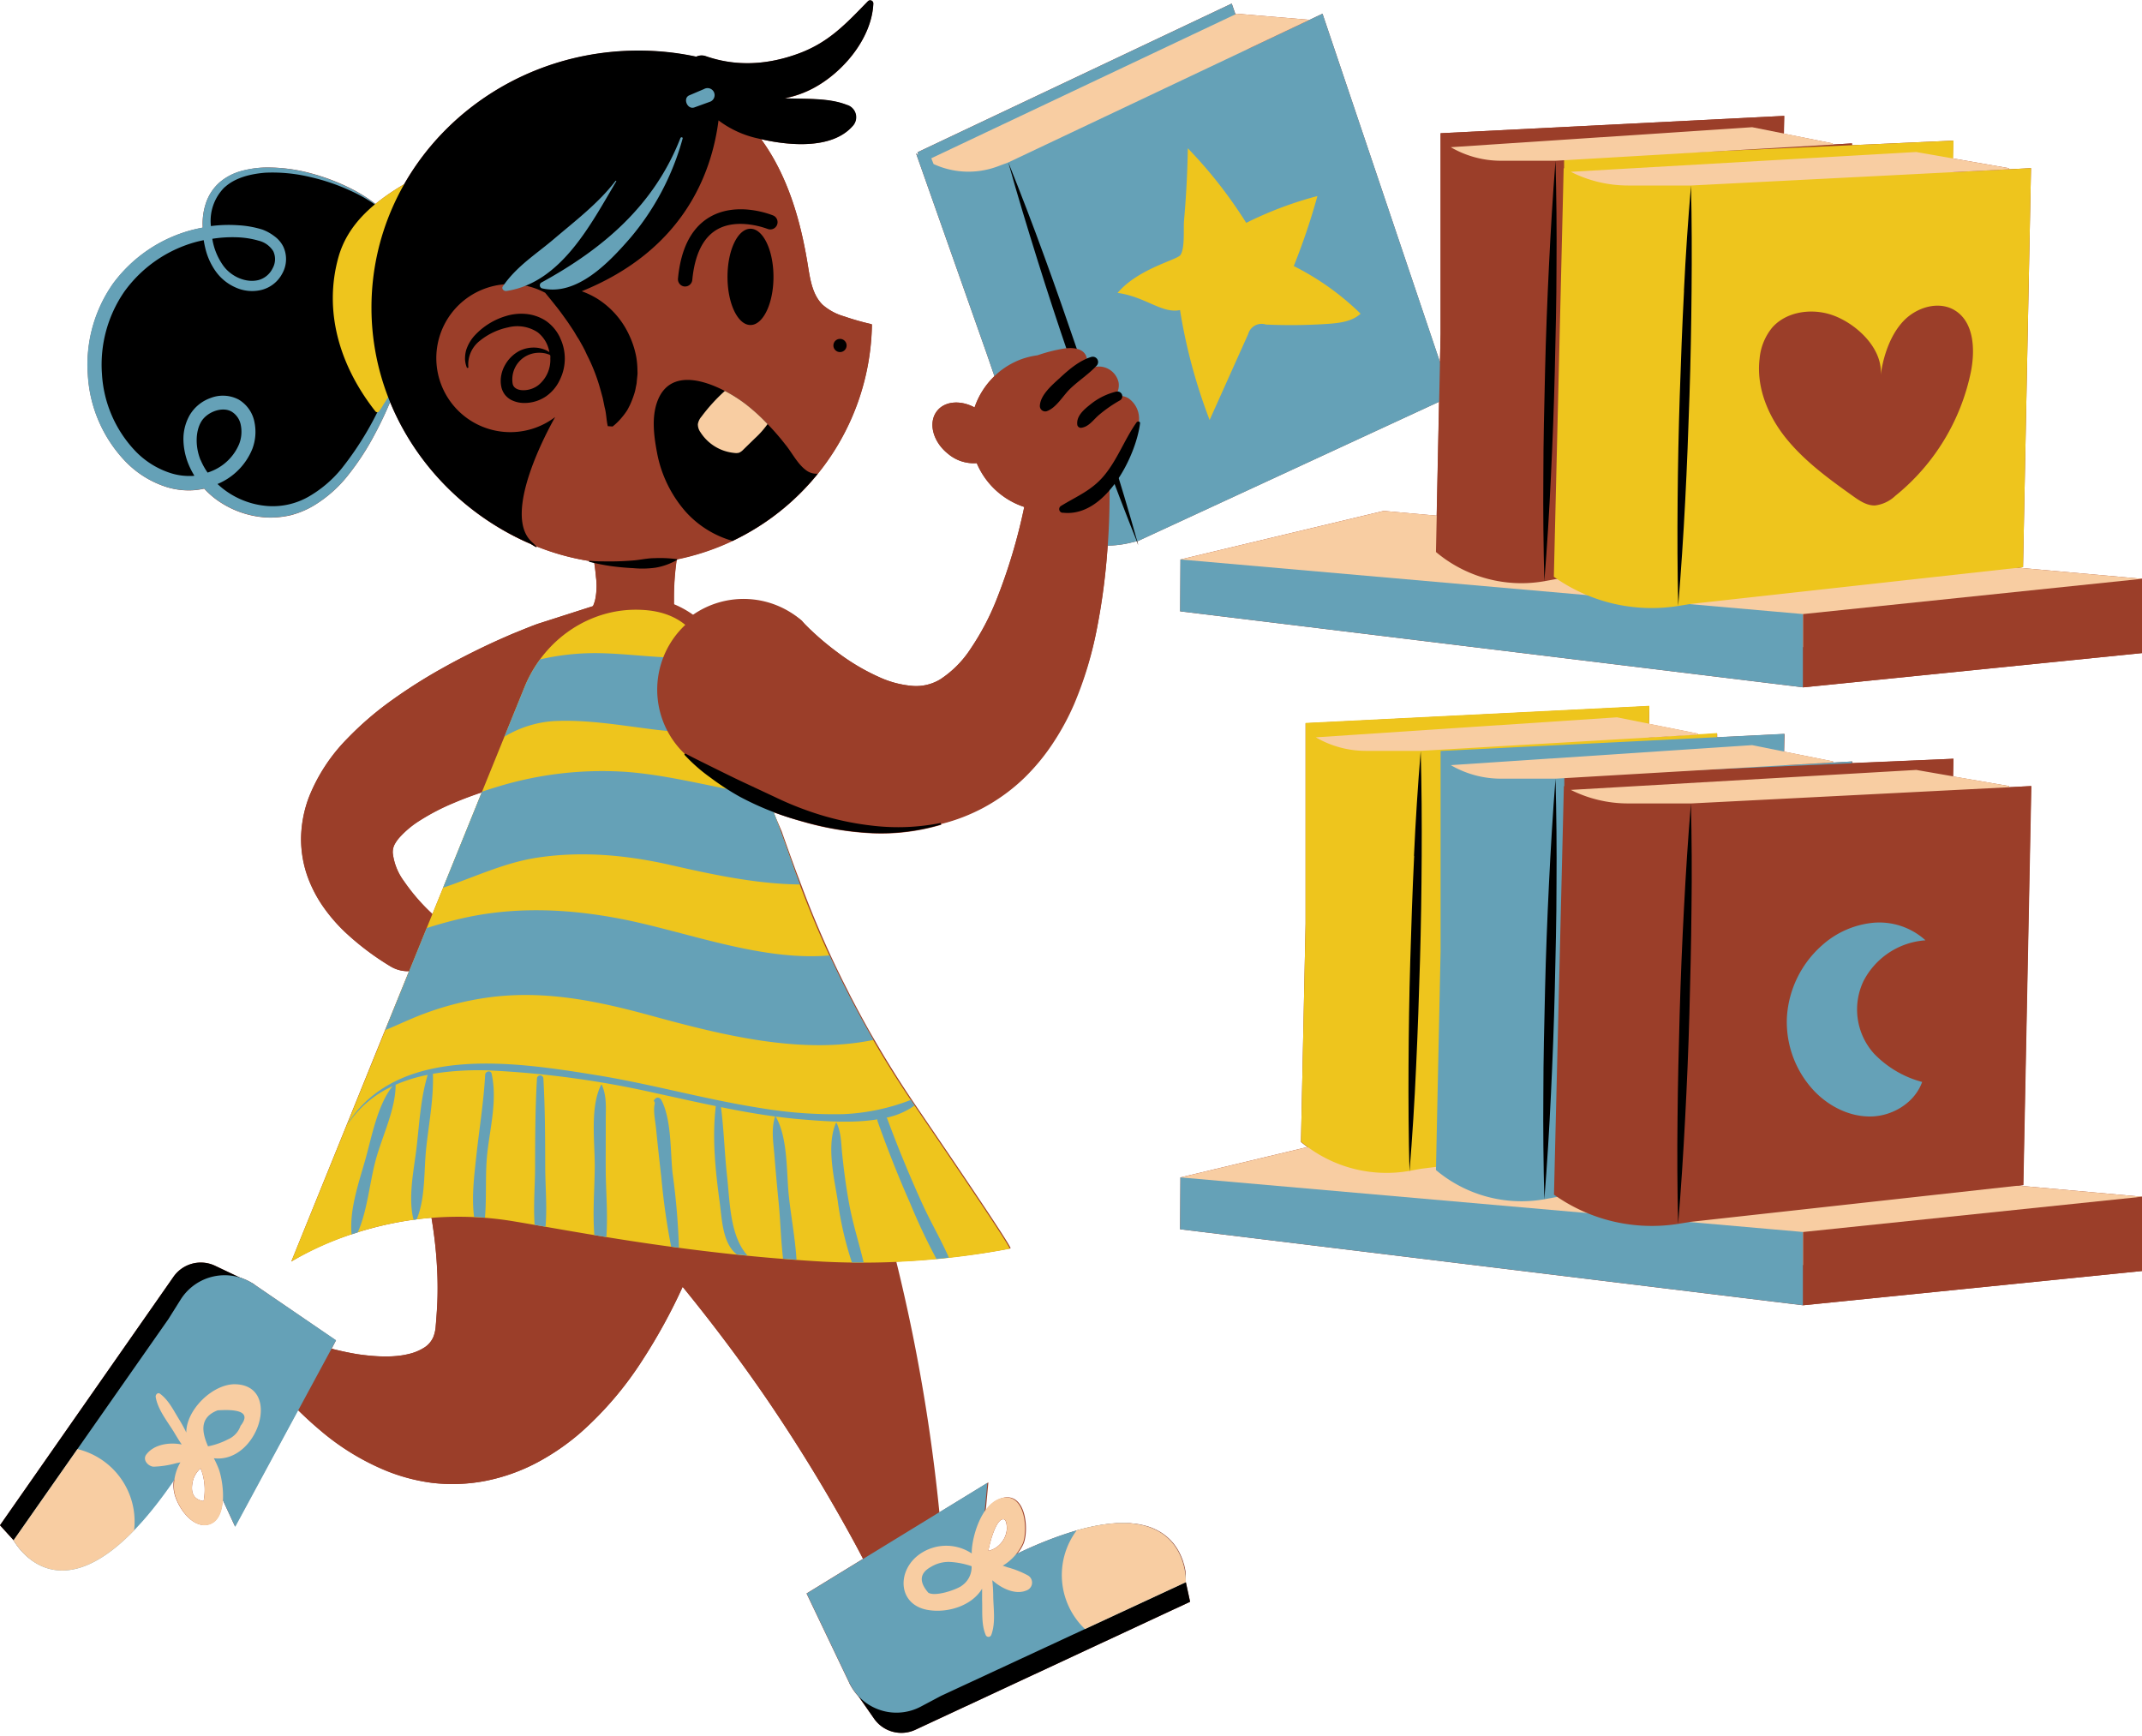<?xml version="1.0" encoding="UTF-8"?><svg xmlns="http://www.w3.org/2000/svg" xmlns:xlink="http://www.w3.org/1999/xlink" height="405.3" preserveAspectRatio="xMidYMid meet" version="1.0" viewBox="0.0 -0.1 500.0 405.3" width="500.0" zoomAndPan="magnify"><g data-name="Layer 2"><g data-name="31"><g><g id="change1_1"><path d="M471.15,132.41l1.08-.12,1.86-93.14-18.29.94h0l13.11-.67,0-.27-13.08-2.28.09-4.14L432.3,33.79v-.42l-5.88.35,1.36-.08,0-.27-11.41-2.28.09-4.14L336.27,31V77.81l-.14,6.65L308.71,3.1l-3,1.43-17-1.43-.31.14L287.52.73,214.18,35.44l.24.68c-.2-.14-.4-.28-.59-.43l16.48,46.73,1.83,5.31A18.29,18.29,0,0,0,227.49,95c-3.24-1.75-6.9-1.51-8.74.8-2.17,2.7-1,7.2,2.52,10A9.3,9.3,0,0,0,228,108a18.22,18.22,0,0,0,11.09,10.23A131.47,131.47,0,0,1,232.56,140a59.56,59.56,0,0,1-6,11.34,24.34,24.34,0,0,1-7.07,7.12A10.84,10.84,0,0,1,213,160a23.17,23.17,0,0,1-7.9-2.11,49.65,49.65,0,0,1-9.4-5.56c-1.58-1.16-3.14-2.41-4.64-3.73-.74-.66-1.47-1.34-2.17-2l-1-1-.43-.47-.18-.2s-.15-.18,0-.05a20.7,20.7,0,0,0-25.62-1.41,23.14,23.14,0,0,0-4.32-2.41c0-.43,0-.86,0-1.28a62.3,62.3,0,0,1,.63-9.16l0,0s.05,0,.05-.08,0,0,0-.05a56.49,56.49,0,0,0,13-4.32h0l.24-.12a55,55,0,0,0,5.17-2.83c.18-.1.35-.21.52-.32.73-.46,1.45-.93,2.15-1.42a3.62,3.62,0,0,1,.32-.22,60.11,60.11,0,0,0,4.85-3.84l.1-.09a56.74,56.74,0,0,0,19.17-41.7l-.28-.1A61.05,61.05,0,0,1,197,73.73a13.08,13.08,0,0,1-4.95-2.67c-2.39-2.31-2.93-5.88-3.46-9.16-1.35-8.41-3.54-16.78-7.61-24.26a49.15,49.15,0,0,0-3.31-5.24c6.58,1.5,16.49,2.37,21.26-3a3,3,0,0,0-1.31-5c-4.27-1.69-9.79-1.31-14.49-1.53a23.91,23.91,0,0,0,6.71-2.37c6.93-3.69,13.65-11.63,14-19.77a.74.74,0,0,0-1.26-.52c-5.07,5.18-9.13,9.62-16.15,12.2s-14.43,3.15-21.68.64a2.89,2.89,0,0,0-2.25.11,64.28,64.28,0,0,0-13.48-1.42c-23.58,0-44.1,12.59-54.69,31.17a52.81,52.81,0,0,0-6.69,4.59l-.55-.43a35,35,0,0,0-4.55-2.85,48.22,48.22,0,0,0-10-3.88A38.56,38.56,0,0,0,61.82,39a23.12,23.12,0,0,0-5.45.82,13,13,0,0,0-5,2.57,11.08,11.08,0,0,0-3.23,4.72,14.93,14.93,0,0,0-.83,5.59c0,.11,0,.23,0,.35-.93.17-1.85.38-2.76.62A33.54,33.54,0,0,0,26.42,66.09a32.88,32.88,0,0,0-5.9,21.25,31.78,31.78,0,0,0,8.79,20.29,23,23,0,0,0,9.73,6,17.55,17.55,0,0,0,5.84.72,16.3,16.3,0,0,0,2.79-.39,19.21,19.21,0,0,0,3.78,3.2,22,22,0,0,0,10.71,3.53,20.86,20.86,0,0,0,5.68-.52A20.45,20.45,0,0,0,73.09,118a29.71,29.71,0,0,0,8.28-7.32,59.62,59.62,0,0,0,5.94-9.09c1.38-2.55,2.63-5.17,3.75-7.84a61.76,61.76,0,0,0,32.82,33.1c1.14.75,1.64,1,1.21.49a56.5,56.5,0,0,0,12.44,3.5s0,0,0,0a.12.12,0,0,0,.08.14l1.11.25c.17,1.13.31,2.27.41,3.41a15.66,15.66,0,0,1-.22,5.38,10.1,10.1,0,0,1-.49,1.37l-12.5,4c-.43.13-.65.22-.94.32l-.79.3-1.52.6-3,1.22c-1.94.83-3.86,1.68-5.76,2.57-3.8,1.79-7.54,3.7-11.26,5.81a122.26,122.26,0,0,0-11,7,74.87,74.87,0,0,0-10.62,9.12,41.07,41.07,0,0,0-8.94,13.67,28.26,28.26,0,0,0-1.82,9.35,26.12,26.12,0,0,0,1.56,9.29,30.45,30.45,0,0,0,3.93,7.37,38.92,38.92,0,0,0,4.85,5.53,63.3,63.3,0,0,0,10.48,7.9,7.76,7.76,0,0,0,4.38,1.14l-.67,1.65-4.9,12.06h0L68,294.35A67.91,67.91,0,0,1,82,288h0l1.45-.47h0a82.07,82.07,0,0,1,13.09-2.95h0l.57-.07c1.17-.15,2.38-.29,3.6-.39.18,1.06.34,2.12.48,3.16a98.9,98.9,0,0,1,.91,10.69c.1,3.28,0,6.19-.17,8.44-.08,1.14-.15,2.11-.23,3a8.36,8.36,0,0,1-.55,2.53,5.53,5.53,0,0,1-1.94,2.37,11.56,11.56,0,0,1-4,1.66c-3.26.79-7.46.64-11.79,0-2-.31-4-.75-6-1.27l1-1.93L59.28,299.66a12.21,12.21,0,0,0-3.41-1.61l-5.67-2.7a7.77,7.77,0,0,0-9.7,2.57L0,355.91l3.18,3.5h0l0,0,0,0,.06.11,0,0c0,.05.06.1.09.17l0,0,.15.24.06.08a2.51,2.51,0,0,0,.2.29l.06.09.19.26.09.13.27.34.12.15.25.3.17.19.28.31.16.17.38.38.19.18.3.27.25.22c.13.11.26.22.4.32l.24.19.43.31.31.22.36.22.29.18c.18.1.36.2.55.29l.33.16.41.19.5.2.42.15.38.12.66.18.41.08.44.08.6.08.53,0,.47,0c.19,0,.39,0,.58,0l.66,0,.5-.05.51-.06c.27,0,.55-.1.83-.16a5.29,5.29,0,0,0,.54-.13l.58-.15.82-.27.59-.22c.2-.07.39-.15.59-.24s.63-.27.95-.43l.61-.31.62-.34.9-.53.73-.47.67-.45.84-.61.88-.68.71-.58c.23-.19.46-.37.69-.58.38-.33.76-.67,1.15-1q.36-.33.72-.69l.84-.82.51-.51h0a89.85,89.85,0,0,0,9.37-11.74,9.53,9.53,0,0,0,0,2.55c.44,3.22,4.06,9,8.1,7.93,2.28-.63,3.14-3.1,3.29-5.8l2.89,6.25,14.7-27.19c1.58,1.56,3.22,3.1,5,4.58a57.18,57.18,0,0,0,15.64,9.59A43.2,43.2,0,0,0,100.77,346a40.52,40.52,0,0,0,12.32-.4,44,44,0,0,0,12.27-4.32,54.87,54.87,0,0,0,10.27-7.08,80.85,80.85,0,0,0,14.29-16.76,132.35,132.35,0,0,0,9.43-17.18v0c6.81,8.35,13.34,17,19.51,26a390.14,390.14,0,0,1,20.48,33.49c.72,1.31,1.4,2.65,2.11,4l-13.19,8.08,10,20.93a12.42,12.42,0,0,0,2.13,3.11L204,401a7.76,7.76,0,0,0,9.68,2.64l64.12-29.87-1-4.61h0v-.5a2.62,2.62,0,0,0,0-.27v-.11c0-.11,0-.22,0-.35a.45.45,0,0,0,0-.11l0-.32c0-.05,0-.1,0-.15l-.06-.43,0-.19-.06-.38-.06-.27c0-.12-.05-.25-.08-.39l-.06-.24c0-.17-.08-.34-.13-.51l-.08-.26-.12-.38c0-.1-.07-.21-.11-.32a4.52,4.52,0,0,0-.18-.47,1.78,1.78,0,0,0-.12-.29c-.06-.16-.13-.31-.2-.46l-.18-.37c-.06-.12-.12-.24-.19-.36a3.07,3.07,0,0,0-.17-.31l-.32-.53-.21-.3-.25-.36-.34-.44-.29-.33-.27-.3c-.15-.17-.31-.32-.48-.48l-.31-.28-.34-.28c-.16-.13-.32-.26-.49-.38l-.43-.3-.4-.26-.49-.27c-.19-.11-.4-.21-.6-.31l-.45-.21-.48-.2c-.25-.1-.52-.19-.79-.28l-.54-.16-.57-.15-.86-.19-.61-.1-.63-.09c-.34,0-.68-.08-1-.1l-.69,0h-.7c-.34,0-.69,0-1,0l-.88,0-.79.06c-.34,0-.69.06-1,.1l-1.1.15-.91.14-.88.16c-.49.09-1,.2-1.52.32l-1,.23-1.15.3-.69.18h0a89.56,89.56,0,0,0-14.11,5.51,8.77,8.77,0,0,0,1.57-2.56c1.14-3.18.5-11.22-4.42-10.6a6.68,6.68,0,0,0-4.49,3.18l.62-6.68-11.43,7a417.91,417.91,0,0,0-6.28-41.74q-1.71-8.4-3.78-16.8c3.45-.15,6.68-.39,9.63-.67h0l2.88-.3h0c8.56-.94,14.06-2.12,14.15-2.12.53,0-11.2-17.35-22.18-33.42h0l-.15-.23h0q-5-7.35-9.45-15.05h0c-1.76-3-3.45-6.13-5.08-9.24l-.33-.62q-1-2-2.05-4.06l-.92-1.88c-.63-1.3-1.25-2.6-1.86-3.92h0q-3.76-8.13-6.89-16.57h0c-.1-.24-.19-.49-.28-.73-.37-1-.77-2-1.13-3-1-2.71-2-5.51-3-8.34l0-.05L180.78,190v0l-.18-.49c2.35.87,4.74,1.61,7.15,2.3a69.9,69.9,0,0,0,16,2.61,48.93,48.93,0,0,0,15.95-2l0-.19a42.9,42.9,0,0,0,10-3.87,43.34,43.34,0,0,0,9.52-7,48.94,48.94,0,0,0,6.85-8.42,57.75,57.75,0,0,0,4.69-8.74A85.8,85.8,0,0,0,256,146.87a141.57,141.57,0,0,0,2.54-19.62,24.53,24.53,0,0,0,5.17-.63l1.62-.39c.12.3.23.61.35.91-.08-.31-.18-.62-.26-.93l.26-.06,70.23-32.48-.56,26.59L323,119.15l-47.44,11.34-.08,12.1,145.43,17.74,79.11-8V135ZM47.53,350.27q-3.49-.52-2.5-4.75a5.83,5.83,0,0,1,1.78-2.88,12.69,12.69,0,0,1,.45,1.22A13.89,13.89,0,0,1,47.53,350.27Zm186.66,4.24c.86,0,.85,2,.82,2.45a5.75,5.75,0,0,1-2.82,4.35,6.25,6.25,0,0,1-1.49.58C231,360.16,232.44,354.51,234.19,354.51ZM100.72,213.09l-.13-.12a45.48,45.48,0,0,1-6.31-7.36,13.67,13.67,0,0,1-2.6-6.55,4,4,0,0,1,.38-1.94,8.48,8.48,0,0,1,1.07-1.58,22.1,22.1,0,0,1,4.92-4.13,51.48,51.48,0,0,1,7.83-4.06c2.09-.9,4.3-1.72,6.57-2.48l-9,22.24h0l-2.52,6.18Zm370.43,63.55L500,279.23v17.34l-79.11,8L275.46,286.82l.08-12.1,29.65-7.09c-.51-.37-1-.76-1.51-1.16l1.08-50.93V168.73l80.24-4-.09,4.14,11.41,2.28,0,.27-11.43.67h0l15.95-.94V172l15.72-.79-.09,4.14,11.41,2.28,0,.26-11.43.67h0l15.95-.93V178L456,177l-.09,4.14L469,183.38l0,.27,5.18-.27-1.86,93.14Z" fill="#9b3e29"/></g><g id="change2_1"><path d="M289.25,138.36l-13.71-7.87L323,119.15,500,135s-83.69,17-86.35,17.34Zm124.4,158.21c2.66-.38,86.35-17.34,86.35-17.34L323,263.38l-47.44,11.34,13.71,7.87Z" fill="#f8cda2"/></g><g id="change3_1"><path d="M275.54,130.49l145.35,12.74v17.1L275.46,142.59Zm-.08,156.33,145.43,17.74v-17.1L275.54,274.72Z" fill="#65a1b7"/></g><g id="change1_2"><path d="M420.89,143.23,500,135v17.34l-79.11,8Zm0,161.33,79.11-8V279.23l-79.11,8.23Z" fill="#9b3e29"/></g><g id="change3_2"><path d="M308.71,3.1l-17.59,8.32L287.52.73,214.18,35.44l.24.68c-.2-.14-.4-.28-.59-.43l16.48,46.73,14.21,41.37.53-.25a24.66,24.66,0,0,0,18.68,3.08l2-.47,73.09-33.8Z" fill="#65a1b7"/></g><g id="change2_2"><path d="M232.91,38.73l2.46-.92L305.68,4.53l-17-1.43L217.39,36.84l.53,1.35A19.51,19.51,0,0,0,232.91,38.73Z" fill="#f8cda2"/></g><g id="change4_1"><path d="M235.37,37.81q4.41,10.95,8.42,22c2.7,7.38,5.27,14.81,7.82,22.25s5,14.91,7.35,22.41,4.63,15,6.74,22.62q-4.41-11-8.42-22c-2.7-7.39-5.27-14.82-7.82-22.25s-5-14.92-7.34-22.42S237.48,45.39,235.37,37.81Z" fill="inherit"/></g><g id="change5_1"><path d="M277.27,34.51A106.22,106.22,0,0,1,290.9,51.92a86.52,86.52,0,0,1,16.62-6.26A154,154,0,0,1,302,62,62.26,62.26,0,0,1,317.6,73.12c-2,1.83-4.9,2.18-7.6,2.37a127.7,127.7,0,0,1-14.51.16,3.25,3.25,0,0,0-4.13,2.22l-9,20.06a127.37,127.37,0,0,1-6.91-25.66c-4.22.89-8.12-3.14-14.58-4,4.82-5.69,13.9-7.69,14.68-8.85,1.07-1.62.67-6,.83-8Q277.13,43,277.27,34.51Z" fill="#eec51d"/></g><g id="change4_2"><path d="M48.29,53.68c.28,3.49,1.27,7.06,3.58,9.69s6.18,4.09,9.47,2.87,5.26-5.55,3.43-8.54c-1.32-2.16-4-3-6.48-3.45a32,32,0,0,0-31.2,13.67A32,32,0,0,0,26.93,102c3.54,5.48,9.17,10,15.66,10.62s13.58-3.3,15.13-9.64c.69-2.82.11-6.16-2.18-7.94-3.1-2.41-8.09-.73-10,2.69S44.19,105.5,46,109a19.76,19.76,0,0,0,23,9.53c6.89-2.27,11.9-8.22,15.72-14.39C92.84,91.05,102.86,64.62,91,50.7,81.73,39.74,46.52,31.2,48.29,53.68Z" fill="inherit"/></g><g id="change3_3"><path d="M93.47,54.56A21,21,0,0,0,91,50.7a21.55,21.55,0,0,1,2.54,3.59Zm-41-11a11.06,11.06,0,0,0-3.25,9,.37.37,0,0,1,0,.11,32.05,32.05,0,0,1,6.42-.19,23.1,23.1,0,0,1,5.59,1A10.47,10.47,0,0,1,64,55a6.73,6.73,0,0,1,2.13,2.47,6.9,6.9,0,0,1-.26,6.31A7.56,7.56,0,0,1,61,67.58,9.29,9.29,0,0,1,55,67a11.23,11.23,0,0,1-4.57-3.66,15.32,15.32,0,0,1-2.42-5.16c-.19-.74-.34-1.48-.46-2.22-.75.15-1.49.32-2.22.53A30.5,30.5,0,0,0,29,68a30,30,0,0,0-5.2,19.18,28.43,28.43,0,0,0,7.89,18.1A19.78,19.78,0,0,0,40,110.38a14.37,14.37,0,0,0,4.71.61c.22,0,.44,0,.66-.06a18.62,18.62,0,0,1-1.28-2.47,15.94,15.94,0,0,1-1.27-5.74,11.3,11.3,0,0,1,1.47-5.94,9.27,9.27,0,0,1,4.91-4,7.91,7.91,0,0,1,6.49.37,7.82,7.82,0,0,1,3.72,5.35,11.2,11.2,0,0,1-.5,6.16,14.94,14.94,0,0,1-8.14,8.21,19.18,19.18,0,0,0,11.57,5.13,16.84,16.84,0,0,0,9.6-2.12,27.86,27.86,0,0,0,7.79-6.6,74.07,74.07,0,0,0,10.6-18.15c.39-.92.76-1.84,1.13-2.78.21.88.45,1.75.71,2.61l-.3.8a88.66,88.66,0,0,1-4.55,9.79,59.62,59.62,0,0,1-5.94,9.09A29.71,29.71,0,0,1,73.09,118a20.45,20.45,0,0,1-5.25,2.13,20.86,20.86,0,0,1-5.68.52,22,22,0,0,1-10.71-3.53,19.21,19.21,0,0,1-3.78-3.2,16.3,16.3,0,0,1-2.79.39A17.55,17.55,0,0,1,39,113.6a23,23,0,0,1-9.73-6,31.78,31.78,0,0,1-8.79-20.29,32.88,32.88,0,0,1,5.9-21.25A33.54,33.54,0,0,1,44.56,53.63c.91-.24,1.83-.45,2.76-.62,0-.12,0-.24,0-.35a14.93,14.93,0,0,1,.83-5.59,11.08,11.08,0,0,1,3.23-4.72,13,13,0,0,1,5-2.57A23.12,23.12,0,0,1,61.82,39a38.56,38.56,0,0,1,10.72,1.38,48.22,48.22,0,0,1,10,3.88,35,35,0,0,1,4.55,2.85A21.8,21.8,0,0,1,91,50.7,21.47,21.47,0,0,0,87,47.28a34.49,34.49,0,0,0-4.63-2.6,47.67,47.67,0,0,0-10-3.47,37.67,37.67,0,0,0-10.45-1C58.45,40.5,54.91,41.36,52.46,43.6Zm-5.63,63.72a15.5,15.5,0,0,0,1.62,2.93c.3-.1.59-.2.87-.32a11.67,11.67,0,0,0,6.5-6.36,7.94,7.94,0,0,0,.39-4.35A4.66,4.66,0,0,0,54.1,96c-2.15-1.29-5.78,0-7.16,2.37S45.61,104.35,46.83,107.32Zm2.71-51.68a14.73,14.73,0,0,0,2.64,6.41c1.9,2.54,5.34,4,8.22,3.24a5.16,5.16,0,0,0,3.22-2.71,4.37,4.37,0,0,0,.16-4,5.54,5.54,0,0,0-3.41-2.46,20.57,20.57,0,0,0-4.92-.79A30,30,0,0,0,49.54,55.64Z" fill="#65a1b7"/></g><g id="change1_3"><path d="M203.52,75.61l-.28-.1A61.05,61.05,0,0,1,197,73.73a13.08,13.08,0,0,1-4.95-2.67c-2.39-2.31-2.93-5.88-3.46-9.16-1.35-8.41-3.54-16.78-7.61-24.26-3.78-6.95-9.31-13.12-16.27-16.84A56.88,56.88,0,1,0,138.67,131c.18,1.21.34,2.41.44,3.63a15.66,15.66,0,0,1-.22,5.38c-.74,2.8-2.76,5.06-4.71,7.2l28.73,4.17a8.07,8.07,0,0,1-4.61-4.85,19,19,0,0,1-1-6.79,61.38,61.38,0,0,1,.65-9.29A56.89,56.89,0,0,0,203.52,75.61Z" fill="#9b3e29"/></g><g id="change5_2"><path d="M79,59.93c-3.45,12.39.06,25.08,8.64,36a.55.55,0,0,0,.83,0c.36-.53.71-1,1-1.56,1.82-2.77,3.4-5.49,4.86-8.2s2.91-5.37,4.19-8c.43-.89.84-1.77,1.26-2.65.38-3,.66-6,1-9.1l.51-5,.26-2.56.11-1.33,0-.7a5.51,5.51,0,0,0,0-.84,31,31,0,0,0-7.26-13.12C87.12,47.14,81.16,52.26,79,59.93Z" fill="#eec51d"/></g><g id="change4_3"><path d="M199,29.37c-5,5.61-15.45,4.46-22,2.86A23.57,23.57,0,0,1,167.72,28c-1.58,12.41-8.22,30.27-31.93,39.88a19.54,19.54,0,0,1,3.6,1.72,19.79,19.79,0,0,1,7.33,8.21,21.06,21.06,0,0,1,1.79,5.35,19.38,19.38,0,0,1,.28,2.86c0,.48.06.94,0,1.43l-.15,1.45c0,.48-.15,1-.23,1.44a9.15,9.15,0,0,1-.34,1.42A22.23,22.23,0,0,1,147,94.53c-.25.45-.43.89-.73,1.33s-.59.85-.94,1.26A14.19,14.19,0,0,1,143,99.45l-1.13-.08c-.35-1.51-.33-3-.74-4.44l-.44-2.15-.58-2.11a42.09,42.09,0,0,0-3.13-8l-.46-1-.52-1c-.37-.62-.69-1.28-1.09-1.88s-.74-1.26-1.14-1.86-.81-1.22-1.22-1.83c-.85-1.19-1.7-2.4-2.63-3.57s-1.76-2.2-2.66-3.29a17.28,17.28,0,1,0,2.33,29c-1.7,3-12.49,22.72-5.43,29.17,1.68,1.54,1.31,1.47-.28.43-21.82-9.35-37.17-30.69-37.17-55.14,0-33.13,27.91-60,62.34-60a64.28,64.28,0,0,1,13.48,1.42,2.89,2.89,0,0,1,2.25-.11c7.25,2.51,14.54,2,21.68-.64s11.08-7,16.15-12.2a.74.74,0,0,1,1.26.52c-.35,8.14-7.07,16.08-14,19.77a23.91,23.91,0,0,1-6.71,2.37c4.7.22,10.22-.16,14.49,1.53A3,3,0,0,1,199,29.37Z" fill="inherit"/></g><g id="change1_4"><path d="M134.65,179.64a2.23,2.23,0,0,0-.43,0l-.58.08-1.21.19-2.48.44c-1.67.31-3.35.65-5,1-3.34.75-6.65,1.62-9.85,2.6a94.88,94.88,0,0,0-9.21,3.33,51.48,51.48,0,0,0-7.83,4.06,22.1,22.1,0,0,0-4.92,4.13,8.48,8.48,0,0,0-1.07,1.58,4,4,0,0,0-.38,1.94,13.67,13.67,0,0,0,2.6,6.55,45.48,45.48,0,0,0,6.31,7.36l.13.12a7.89,7.89,0,0,1-9.61,12.4,63.3,63.3,0,0,1-10.48-7.9,38.92,38.92,0,0,1-4.85-5.53,30.45,30.45,0,0,1-3.93-7.37,26.12,26.12,0,0,1-1.56-9.29,28.26,28.26,0,0,1,1.82-9.35,41.07,41.07,0,0,1,8.94-13.67,74.87,74.87,0,0,1,10.62-9.12,122.26,122.26,0,0,1,11-7c3.72-2.11,7.46-4,11.26-5.81,1.9-.89,3.82-1.74,5.76-2.57l3-1.22,1.52-.6.79-.3c.29-.1.51-.19.94-.32l15.8-5.07a22.59,22.59,0,1,1-7,39.28Zm84.42,173.59a417.24,417.24,0,0,0-6.3-42,428.86,428.86,0,0,0-10.79-42c-2.19-7-4.54-13.92-7.09-20.83-1.31-3.44-2.55-7-4-10.36L186.86,228l-53.24,36.85-37.7.37.09.16c.08.15.16.35.24.54.15.4.31.83.46,1.27.3.89.59,1.82.86,2.76.55,1.89,1,3.84,1.5,5.78.91,3.9,1.63,7.81,2.14,11.57a98.9,98.9,0,0,1,.91,10.69c.1,3.28,0,6.19-.17,8.44-.08,1.14-.15,2.11-.23,3a8.36,8.36,0,0,1-.55,2.53,5.53,5.53,0,0,1-1.94,2.37,11.56,11.56,0,0,1-4,1.66c-3.26.79-7.46.64-11.79,0A78.47,78.47,0,0,1,70,312.41l-6.83,9.71a95.4,95.4,0,0,0,11.47,11.56,57.18,57.18,0,0,0,15.64,9.59A43.2,43.2,0,0,0,100.77,346a40.52,40.52,0,0,0,12.32-.4,44,44,0,0,0,12.27-4.32,54.87,54.87,0,0,0,10.27-7.08,80.85,80.85,0,0,0,14.29-16.76,132.35,132.35,0,0,0,9.43-17.18v0c6.81,8.35,13.34,17,19.51,26a390.14,390.14,0,0,1,20.48,33.49c6.33,11.6,12.07,23.6,17.35,36l4.36-1C221.06,381.07,220.46,367.17,219.07,353.23ZM95.89,265.14a.33.33,0,0,0,0,.06h-.16c0-.2,0-.11.06-.13S95.86,265.12,95.89,265.14Z" fill="#9b3e29"/></g><g id="change5_3"><path d="M122.45,160.25c4.55-11.2,15.45-18.63,27.38-18,4.56.22,9,1.62,12.26,5.63,5.62,6.93,15.7,33.46,23.25,54.74a239.71,239.71,0,0,0,28,55.11c11,16.13,22.86,33.65,22.33,33.65a183.62,183.62,0,0,1-43.55,3c-32.12-1.83-57.94-7.08-73-9.54A78.24,78.24,0,0,0,68,294.35Z" fill="#eec51d"/></g><g id="change3_4"><path d="M129.08,168.22a25.6,25.6,0,0,0-11.35,3.64l4.72-11.62a29.75,29.75,0,0,1,3.62-6.43,56.9,56.9,0,0,1,12.07-1.46c8.37-.11,18.3,1.81,27.28.82,2.25,4.21,4.84,10,7.53,16.56a68.93,68.93,0,0,1-21.16.33C144.29,169.11,136.66,167.8,129.08,168.22Zm27.43,33.58c10,2.28,20.28,4.46,30.24,4.54-.47-1.25-1-2.49-1.41-3.76-1.92-5.43-4-11.21-6.16-16.92-11.05-1.47-21.76-4.73-32.93-5.59a83.63,83.63,0,0,0-30.43,3.56c-1.09.33-2.19.69-3.3,1.05l-9.1,22.43c7.2-2.42,14.15-5.8,21.83-7C135.73,198.5,146.24,199.46,156.51,201.8Zm-41.2,30.75c12.68-1.43,24.53,1.09,36.7,4.42,16.63,4.55,35,9.15,51.87,5.66q-5.56-9.62-10.24-19.72c-16.2,1.41-33.9-5.74-49.19-8.63-12.46-2.35-24.94-2.82-37.35.15-2.4.57-4.94,1.27-7.51,2.1l-9.67,23.81c3.15-1.3,6.25-2.81,9.37-3.94A69.71,69.71,0,0,1,115.31,232.55Zm81.27,36.61c-.26-2.54-.2-4.87-1.3-7.17a.08.08,0,0,0-.14,0c-2.26,5.16-.46,12.71.4,18.12a78.82,78.82,0,0,0,3.32,14.47c.92,0,1.84,0,2.74,0-1.06-4.47-2.48-8.88-3.33-13.4C197.52,277.21,197,273.19,196.58,269.16Zm18.84,12q-4.51-9.9-8.29-20.09a1.69,1.69,0,0,0-.17-.3,17.38,17.38,0,0,0,6.53-2.83l-.15-.23c-.25-.36-.48-.72-.72-1.08a49.14,49.14,0,0,1-15.72,3.32,102.78,102.78,0,0,1-19.42-1.43c-12.83-2-25.35-5.58-38.17-7.66-18.6-3-45.91-7.36-58,11.06,0,.05,0,.1.08.05a25.23,25.23,0,0,1,10.23-8.54c-3.47,4.37-4.81,11.62-6.24,16.76-1.55,5.55-3.87,12-3.31,17.83l1.45-.47c2.24-5.13,2.72-11.38,4.14-16.73,1.45-5.51,4.72-12,4.69-17.73a36.14,36.14,0,0,1,7.49-2.31c-1.6,5.21-1.94,11.06-2.54,16.44s-2.1,11.81-.82,17.18a.5.5,0,0,0,.13.2l.6-.07a.57.57,0,0,0,.1-.13c2-4.91,1.62-11,2.15-16.23.59-5.77,1.8-11.83,1.59-17.64a66.82,66.82,0,0,1,14-.74,223.4,223.4,0,0,1,38.09,5.28c4.65,1,9.29,2.07,13.95,3-.9,7.39-.09,15.09.9,22.43.54,4,.67,9.63,4,12.2l2.5.25c-4.13-4.5-4.13-12.74-4.76-18.41-.6-5.39-.74-10.84-1.43-16.22,4.19.86,8.4,1.61,12.64,2.18h0c-1,3-.39,6.18-.15,9.3.29,3.72.64,7.43,1,11.14.39,4.08.49,8.48,1,12.75l3.14.24c-.32-5-1.28-10.08-1.79-14.85-.59-5.58-.18-13.6-3.08-18.57,2,.27,4,.5,6,.66,4.59.37,11.59,1,17.74,0a1.31,1.31,0,0,0,.07.5c2.31,6.47,4.82,12.86,7.61,19.14a137.74,137.74,0,0,0,6.12,12.95l2.9-.3C219.67,289.28,217.28,285.21,215.42,281.14Zm-88.58-29.5a.75.75,0,0,0-1.5,0c-.4,6.86-.43,13.73-.44,20.6,0,4.31-.43,9-.1,13.53l2.54.44c.4-4.62-.06-9.51-.07-14C127.26,265.37,127.23,258.5,126.84,251.64Zm14.56,9.82c0-2.95.28-5.69-.93-8.39,0-.06-.11,0-.14,0-2.7,5.31-1.42,13.69-1.5,19.52-.06,5-.51,10.4-.09,15.57l2.8.46c.39-5.31-.14-10.89-.15-16C141.38,268.88,141.41,265.17,141.4,261.46Zm-28.15-10.7c-.36,6.41-1.38,12.64-2.07,19-.48,4.45-1.13,9.53-.51,14.16.83,0,1.68.1,2.53.17.44-5,0-10.24.57-15.24.68-6,2.32-12.27,1-18.31C114.61,249.64,113.29,249.9,113.25,250.76Zm41,5.73a.82.82,0,0,0-1.28-.17,3.25,3.25,0,0,0-.35.39.08.08,0,0,0,0,.05l.17.43a0,0,0,0,0,.06,0h0a2.49,2.49,0,0,1-.07.56c-.31,1.6.22,4,.37,5.64q.57,5.65,1.22,11.29a160.29,160.29,0,0,0,2.29,16.18l1.82.25A164.12,164.12,0,0,0,157,273.76C156.44,268.61,156.8,261.11,154.29,256.49Z" fill="#65a1b7"/></g><g id="change4_4"><path d="M180.55,64.52c0,6.21-2.41,11.24-5.37,11.24s-5.36-5-5.36-11.24,2.4-11.23,5.36-11.23S180.55,58.32,180.55,64.52Zm-20.8,2.25h.17a1.69,1.69,0,0,0,1.68-1.54c.56-5.83,2.46-9.76,5.65-11.68,5-3,11.89-.22,12-.19a1.7,1.7,0,0,0,1.31-3.13c-.34-.15-8.47-3.5-15,.4-4.18,2.5-6.64,7.3-7.3,14.28A1.7,1.7,0,0,0,159.75,66.77Zm23.66,37a55.79,55.79,0,0,0-9.35-9.52c-5.05-3.89-16.65-9.92-20.41-1.18-1.63,3.79-1.05,8.41-.31,12.34A28.94,28.94,0,0,0,160,119.28a23.17,23.17,0,0,0,11,6.87,57,57,0,0,0,19.89-15.69,4,4,0,0,1-2.75-.82C186.18,108.2,184.92,105.64,183.41,103.76Zm-52.67-25a11.15,11.15,0,0,1,0,9.66,9.61,9.61,0,0,1-3.31,4,9,9,0,0,1-5.09,1.53,6.8,6.8,0,0,1-2.95-.68,4.7,4.7,0,0,1-1.58-1.32,4.61,4.61,0,0,1-.79-1.78,6.81,6.81,0,0,1,0-2.76,7.58,7.58,0,0,1,.86-2.3,8.26,8.26,0,0,1,3.33-3.3,7.52,7.52,0,0,1,4.34-.73,7.42,7.42,0,0,1,2,.59,7.58,7.58,0,0,1,.68.4,7.36,7.36,0,0,0-2.77-4.65,8.62,8.62,0,0,0-6.88-1.11,15.47,15.47,0,0,0-6.52,3.08,7,7,0,0,0-2.72,6.32l-.33.06a6,6,0,0,1-.46-2,7.78,7.78,0,0,1,.24-2.08A9.22,9.22,0,0,1,111,78a16.18,16.18,0,0,1,7.14-4.34,12,12,0,0,1,4.53-.49,10.2,10.2,0,0,1,4.77,1.63A9.84,9.84,0,0,1,130.74,78.74Zm-2.28,4.84a5.78,5.78,0,0,0,0-.72.71.71,0,0,0-.16-.18,7.32,7.32,0,0,0-.83-.28,6.66,6.66,0,0,0-1.78-.19,6.36,6.36,0,0,0-3.37,1.06,6.23,6.23,0,0,0-2.65,6.18c.24,1.17,1.53,1.55,2.69,1.5a5.81,5.81,0,0,0,3.27-1.15A7.61,7.61,0,0,0,128.46,83.58Zm29.47,46.8a28.19,28.19,0,0,0-5.15-.23c-1.68,0-3.32.41-5,.54s-3.36.22-5.05.22-3.39,0-5.1-.13a.13.13,0,0,0-.12.09.12.12,0,0,0,.08.14,50.37,50.37,0,0,0,5.06,1c1.71.23,3.43.39,5.17.47a22.05,22.05,0,0,0,5.2-.11,15,15,0,0,0,5-1.8s.05,0,.05-.08A.12.12,0,0,0,157.93,130.38ZM196.08,79a1.54,1.54,0,0,0,0,3.08A1.54,1.54,0,0,0,196.08,79Z" fill="inherit"/></g><g id="change2_3"><path d="M172.52,105.57a3,3,0,0,0,1-.73l2.73-2.66a20.73,20.73,0,0,0,2.92-3.3,46.71,46.71,0,0,0-5.1-4.64,33.53,33.53,0,0,0-4.87-3.09,41.16,41.16,0,0,0-5.46,6,3.56,3.56,0,0,0-.84,1.76,3.17,3.17,0,0,0,.62,1.9,10.54,10.54,0,0,0,7.88,4.81A2.69,2.69,0,0,0,172.52,105.57Z" fill="#f8cda2"/></g><g id="change1_5"><path d="M264.42,103.24a12.49,12.49,0,0,0,1.47-5.48,5.79,5.79,0,0,0-2.47-4.89,4.07,4.07,0,0,0-2.55-.55c-.08-.15-.17-.29-.26-.44a4.1,4.1,0,0,0,.49-2.76,4.75,4.75,0,0,0-4.17-3.65,5,5,0,0,0-2,.25c-.43-.28-.85-.55-1.3-.8a2.9,2.9,0,0,0-.16-2.07c-.88-1.77-3.34-1.89-5.29-1.56a36.63,36.63,0,0,0-6,1.54,18.43,18.43,0,0,0-4,1A18.2,18.2,0,0,0,227.49,95c-3.24-1.75-6.9-1.51-8.74.8-2.17,2.7-1,7.2,2.52,10A9.3,9.3,0,0,0,228,108a18.22,18.22,0,0,0,11.09,10.23A131.47,131.47,0,0,1,232.56,140a59.56,59.56,0,0,1-6,11.34,24.34,24.34,0,0,1-7.07,7.12A10.84,10.84,0,0,1,213,160a23.17,23.17,0,0,1-7.9-2.11,49.65,49.65,0,0,1-9.4-5.56c-1.58-1.16-3.14-2.41-4.64-3.73-.74-.66-1.47-1.34-2.17-2l-1-1-.43-.47-.18-.2s-.15-.18,0-.05a20.71,20.71,0,0,0-27.43,31l.74.58.57.41,1.05.74c.7.48,1.37.93,2,1.37,1.35.88,2.7,1.71,4.06,2.51,2.73,1.59,5.51,3.07,8.41,4.43a83.79,83.79,0,0,0,18.87,6.42,61.63,61.63,0,0,0,10.85,1.26,49.14,49.14,0,0,0,11.7-1.1,42.93,42.93,0,0,0,21-11.28,48.94,48.94,0,0,0,6.85-8.42,57.75,57.75,0,0,0,4.69-8.74A85.8,85.8,0,0,0,256,146.87,167.09,167.09,0,0,0,259,114a10.05,10.05,0,0,0-.12-1.56,18.09,18.09,0,0,0,2.87-5A20.9,20.9,0,0,0,264.42,103.24Z" fill="#9b3e29"/></g><g id="change4_5"><path d="M219.67,192.34a48.93,48.93,0,0,1-15.95,2,69.9,69.9,0,0,1-16-2.61,68,68,0,0,1-15.11-5.91,60.35,60.35,0,0,1-6.79-4.43,39.18,39.18,0,0,1-6.09-5.36l.21-.26c2.38,1.24,4.76,2.41,7.13,3.58s4.72,2.34,7.1,3.44l7.11,3.33a72.81,72.81,0,0,0,7.25,3,67.35,67.35,0,0,0,15.29,3.52,50.54,50.54,0,0,0,15.75-.65ZM254.78,83.2c-2.75.82-5.17,2.87-7.25,4.79-1.8,1.66-4.73,4.07-4.8,6.69a1.26,1.26,0,0,0,1.58,1.21c2.25-.79,3.76-3.54,5.42-5.18,2-1.94,4.37-3.44,6.25-5.45a1.24,1.24,0,0,0-1.2-2.06Zm5.83,8.09a15.27,15.27,0,0,0-6,2.94c-1.52,1.21-3.45,2.76-3.13,4.9a.88.88,0,0,0,.84.63c1.8-.2,2.83-1.8,4.12-2.93a31.12,31.12,0,0,1,5.06-3.52,1.11,1.11,0,0,0-.85-2Zm-12.49,28.28c9.83,1.15,17-13,18-20.86.06-.48-.59-.54-.81-.23-2.83,4-4.48,8.74-7.66,12.52-2.88,3.41-6.33,4.74-10,7a.86.86,0,0,0,.43,1.59Z" fill="inherit"/></g><g id="change4_6"><path d="M3.18,359.41,0,355.91l40.5-58a7.77,7.77,0,0,1,9.7-2.57l9.08,4.31L8.43,359.61Zm269.18,7-74.05,26.37L204,401a7.76,7.76,0,0,0,9.68,2.64l64.12-29.87-1-4.61Z" fill="inherit"/></g><g id="change3_5"><path d="M276.8,369.2l-57.13,26.53h0l-4.73,2.51a12.14,12.14,0,0,1-16.63-5.48l-10-20.93L230.48,346l-2,21.16C278,339.59,276.8,369.2,276.8,369.2ZM42.15,303.26,39.3,307.8h0L3.18,359.41S17,385.63,46,337l8.91,19.28,23.54-43.55L59.28,299.66A12.14,12.14,0,0,0,42.15,303.26Z" fill="#65a1b7"/></g><g id="change2_4"><path d="M240,367.65a21.93,21.93,0,0,0-4.84-1.93c-.37-.14-.73-.26-1.09-.37a11.78,11.78,0,0,0,4.72-5.3c1.14-3.18.5-11.22-4.42-10.6s-7.35,8.47-7.54,12.49c0,.18,0,.36,0,.55a10.76,10.76,0,0,0-12.93.77c-4.57,4-4,11.16,2.52,12.39,4.57.86,10.4-.86,12.83-4.94,0,.89,0,1.78,0,2.69.1,2.66-.21,5.59.82,8.08a.7.7,0,0,0,1.33,0c1-2.67.53-5.88.45-8.69a39.87,39.87,0,0,0-.22-4.05c2.24,2,5.44,3.45,7.94,2.4A1.94,1.94,0,0,0,240,367.65Zm-5.79-13.14c.86,0,.85,2,.82,2.45a5.75,5.75,0,0,1-2.82,4.35,6.25,6.25,0,0,1-1.49.58C231,360.16,232.44,354.51,234.19,354.51Zm-9.79,15.58c-1.53,1-6.18,2.52-7.73,1.56q-3.36-3.87.68-6.06a7.91,7.91,0,0,1,4.35-1.12,18.59,18.59,0,0,1,5.08,1A5.27,5.27,0,0,1,224.4,370.09Zm52.4-.89-23.56,10.94a17.41,17.41,0,0,1-1.92-23.05C277.61,349.63,276.8,369.2,276.8,369.2ZM55.07,323c-5.31-.22-11.62,5.95-11.58,11.27a32.51,32.51,0,0,0-1.57-2.89c-1.35-2.15-2.49-4.63-4.57-6.17-.54-.4-1.1.26-1,.78.47,2.87,2.65,5.59,4.15,8,.56.92,1.18,2,1.92,3.06-3-.56-6.46,0-8.24,2.31-1,1.26.38,2.78,1.65,2.88a22.22,22.22,0,0,0,5.28-.81l1-.2a11,11,0,0,0-1.46,6.63c.44,3.22,4.06,9,8.1,7.93,4.56-1.26,3.44-9.86,2.32-13a26,26,0,0,0-1.15-2.52C60.09,341.53,65.91,323.45,55.07,323Zm-7.54,27.26q-3.49-.52-2.5-4.75a5.83,5.83,0,0,1,1.78-2.88,12.69,12.69,0,0,1,.45,1.22A13.89,13.89,0,0,1,47.53,350.27Zm8.63-17.58a5.33,5.33,0,0,1-2.94,3.18,17.55,17.55,0,0,1-4.66,1.63c-1.43-3.29-2.09-6.73,2.24-8.4Q59.46,328.52,56.16,332.69ZM29.08,346.34a17.39,17.39,0,0,1,2.22,10.77c-19,19.63-28.12,2.3-28.12,2.3l14.9-21.28A17.42,17.42,0,0,1,29.08,346.34Z" fill="#f8cda2"/></g><g id="change3_6"><path d="M159.34,32.26a60.73,60.73,0,0,1-12.22,23.19c-4.9,5.64-12.4,13.62-20.57,11.76a.75.75,0,0,1-.18-1.36c14.42-7.9,26.32-18,32.46-33.73C159,31.81,159.44,31.93,159.34,32.26Zm-36.22,34.6a.06.06,0,0,0,0-.11A.06.06,0,0,0,123.12,66.86Zm20.72-24.61c.07-.12-.1-.21-.18-.1-4,5.21-9.31,9.24-14.28,13.47-4.3,3.66-8.78,6.4-12,11.11-.4.6.27,1.18.84,1.09C131,65.88,137.93,52.2,143.84,42.25Zm22.84-20.78a1.65,1.65,0,0,0-2.33-.79l-3.45,1.47c-1.59.68-.45,3.41,1.19,2.82l3.53-1.28A1.65,1.65,0,0,0,166.68,21.47Z" fill="#65a1b7"/></g><g id="change1_6"><path d="M416.36,34.3l.15-7.35L336.27,31V77.81l-1.08,50.93a31,31,0,0,0,25.3,6.82l2.61-.48,67.59-8.57,1.62-93.14Z" fill="#9b3e29"/></g><g id="change5_4"><path d="M474.09,39.15l-1.86,93.14-77.52,8.57-3,.48a39.35,39.35,0,0,1-29-6.82L365,39.15l.1.06V36.78L456,32.73l-.16,7.36ZM384.85,172l.15-7.36-80.24,4v46.81l-1.08,50.93a31,31,0,0,0,25.3,6.82l2.61-.48,67.59-8.57,1.62-93.14Z" fill="#eec51d"/></g><g id="change3_7"><path d="M416.36,178.53l.15-7.35-80.24,4V222L335.19,273a31,31,0,0,0,25.3,6.82l2.61-.48,67.59-8.57,1.62-93.14Z" fill="#65a1b7"/></g><g id="change1_7"><path d="M455.8,184.32,456,177l-90.85,4v2.42l-.1-.05-2.31,95.37a39.35,39.35,0,0,0,29,6.82l3-.48,77.52-8.57,1.86-93.14Z" fill="#9b3e29"/></g><g id="change2_5"><path d="M338.65,34.26,409,29.59l18.87,3.78,0,.27L363.1,37.42H350.27A23.27,23.27,0,0,1,338.65,34.26ZM380,43.2h14.72l74.2-3.78,0-.27-21.64-3.77L366.66,40A29.64,29.64,0,0,0,380,43.2Zm16.33,127.9-18.87-3.77L307.14,172a23.27,23.27,0,0,0,11.62,3.16h12.83l64.69-3.78Zm31.47,6.76-64.69,3.79H350.27a23.27,23.27,0,0,1-11.62-3.16L409,173.82l18.87,3.78ZM469,183.38l0,.27-74.2,3.78H380a29.78,29.78,0,0,1-13.33-3.16l80.65-4.66Z" fill="#f8cda2"/></g><g id="change4_7"><path d="M363.1,37.42q.33,12.28.23,24.56c0,8.18-.21,16.36-.4,24.54s-.51,16.35-.9,24.53-.88,16.34-1.54,24.51q-.33-12.28-.23-24.56c0-8.18.21-16.36.4-24.54s.51-16.36.91-24.53S362.45,45.59,363.1,37.42Zm30,30.29c-.43,8.17-.73,16.35-1,24.53s-.43,16.35-.5,24.54-.05,16.37.14,24.56q1-12.26,1.63-24.51c.43-8.17.73-16.35,1-24.52s.42-16.36.49-24.55.06-16.37-.13-24.56Q393.67,55.46,393.08,67.71Zm-63,132c-.4,8.18-.67,16.35-.91,24.53s-.36,16.36-.4,24.54,0,16.37.23,24.56q1-12.26,1.54-24.51c.39-8.18.66-16.35.9-24.53s.36-16.36.4-24.54,0-16.37-.23-24.56Q330.62,187.4,330.06,199.66Zm33-18q.33,12.28.23,24.56c0,8.18-.21,16.36-.4,24.54s-.51,16.35-.9,24.53-.88,16.34-1.54,24.51q-.33-12.29-.23-24.56c0-8.18.21-16.36.4-24.54s.51-16.36.91-24.53S362.45,189.82,363.1,181.65ZM394.84,212c-.07,8.19-.27,16.37-.49,24.54s-.57,16.36-1,24.53-.94,16.34-1.63,24.51q-.29-12.29-.14-24.56c.07-8.19.27-16.37.5-24.54s.57-16.36,1-24.53.94-16.34,1.63-24.51Q395,199.72,394.84,212Z" fill="inherit"/></g><g id="change1_8"><path d="M426.66,73.12c-4.51-1.19-9.8-.3-12.92,3.17a13.27,13.27,0,0,0-3,7.29c-.83,6.75,2,13.53,6.33,18.81s9.88,9.32,15.41,13.26c1.56,1.12,3.28,2.28,5.19,2.23a8.35,8.35,0,0,0,4.74-2.24,50.16,50.16,0,0,0,17.66-29c1-5.15.73-11.53-3.74-14.29-3.79-2.33-9-.73-12.05,2.52S439.62,83,439,87.41C439.58,80.85,432.52,74.67,426.66,73.12Z" fill="#9b3e29"/></g><g id="change3_8"><path d="M448.68,252.44C447,257.17,442,260.3,437,260.49s-9.9-2.22-13.39-5.81a23.47,23.47,0,0,1-6.49-17.47,24.32,24.32,0,0,1,8.27-16.73,20.91,20.91,0,0,1,11.91-5.2,16.06,16.06,0,0,1,12.16,4.1A17.65,17.65,0,0,0,435,228.87a15.42,15.42,0,0,0,2.4,16.91A24.2,24.2,0,0,0,448.68,252.44Z" fill="#65a1b7"/></g></g></g></g></svg>